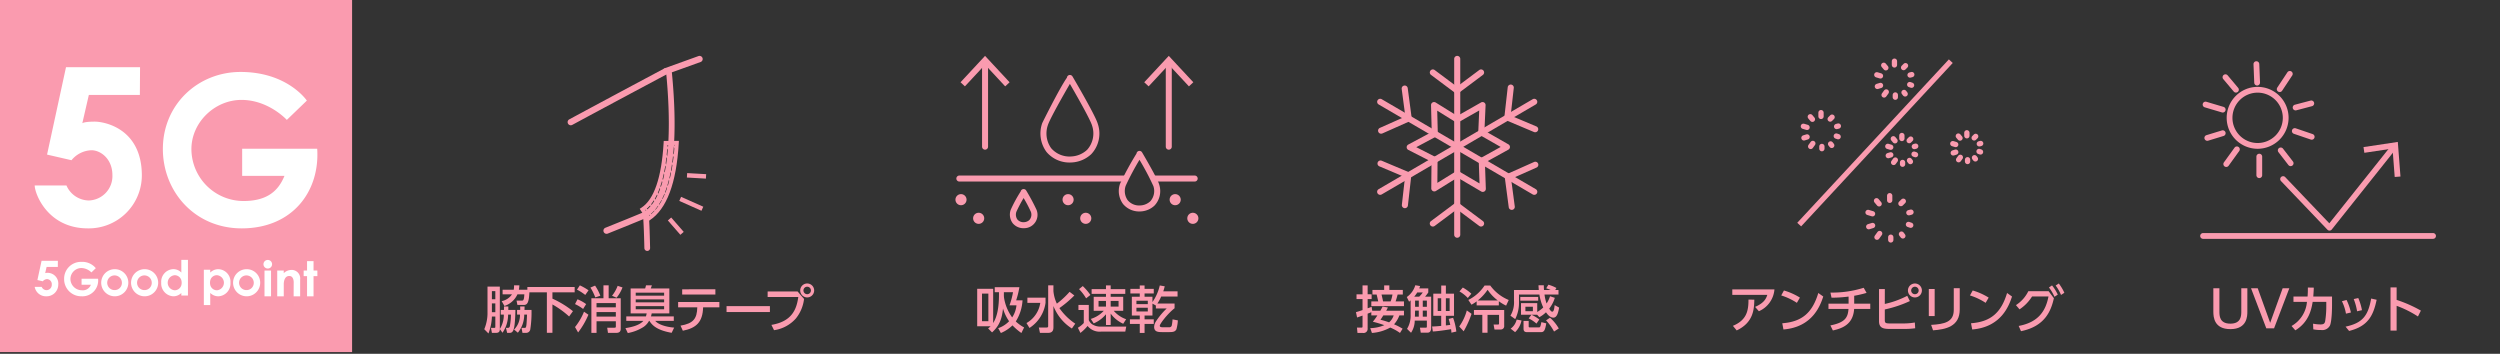 <svg xmlns="http://www.w3.org/2000/svg" xmlns:xlink="http://www.w3.org/1999/xlink" viewBox="0 0 742 105"><rect x="0" y="0" width="742" height="105" fill="#333333" stroke="none"/><defs><style>.cls-1,.cls-5,.cls-6,.cls-7{fill:none;}.cls-2{fill:#fa9baf;}.cls-3{fill:#fff;}.cls-4{clip-path:url(#clip-path);}.cls-5,.cls-6,.cls-7{stroke:#fa9baf;}.cls-5,.cls-6{stroke-linecap:round;stroke-linejoin:round;}.cls-5{stroke-width:1.572px;}.cls-6,.cls-7{stroke-width:1.571px;}.cls-7{stroke-miterlimit:10;}</style><clipPath id="clip-path"><path class="cls-1" d="M200.8,42.5c-.673,11.745-3.481,19.285-8.384,22.47l-1.778-2.735c4.429-2.876,6.326-10.694,6.867-19.718Z"/></clipPath></defs><g id="デザイン"><rect class="cls-2" width="104.5" height="104.5"/><path class="cls-3" d="M41.567,19.936l-.055,8.231H26.371l-1.94,8.414s.449-.48,3.713-.48c2.832,0,13.954,2.022,13.954,15.99A15.743,15.743,0,0,1,26.086,67.78C14.1,67.78,10.3,57.451,10.3,55.039h9.421A7.343,7.343,0,0,0,26.361,59.5a7.227,7.227,0,0,0,7-7.544c0-4.763-3.464-7.365-6.212-7.365a8,8,0,0,0-5.93,2.962l-7.253-1.671,5.625-25.941Z"/><path class="cls-3" d="M91.075,29.858l-5.944,5.729s-5.4-5.935-13.458-5.935S56.642,36.5,56.814,44.551A15.483,15.483,0,0,0,72.269,59.662c7.183,0,10.414-3.161,12.16-7.458H71.874V44.149H94.147c.822,12.756-7.436,23.632-22.407,23.632-13.965,0-23.4-10.943-23.4-23.565,0-13.225,10.439-22.859,23.061-22.859C85.369,21.357,91.075,29.858,91.075,29.858Z"/><path class="cls-3" d="M78.2,78.424a1.277,1.277,0,1,0,1.277-1.276A1.277,1.277,0,0,0,78.2,78.424Z"/><path class="cls-3" d="M73.226,79.893a4.024,4.024,0,1,0,4,4.024A4.013,4.013,0,0,0,73.226,79.893Zm.008,6.207a2.18,2.18,0,1,1,2.085-2.178A2.134,2.134,0,0,1,73.234,86.1Z"/><rect class="cls-3" x="78.504" y="80.299" width="1.94" height="7.646"/><polygon class="cls-3" points="94.203 81.961 94.194 80.299 93.06 80.299 93.06 77.496 91.134 77.496 91.134 80.299 90.128 80.299 90.128 81.961 91.134 81.961 91.134 87.945 93.06 87.945 93.06 81.961 94.203 81.961"/><path class="cls-3" d="M53.818,77.138v3.748a3.32,3.32,0,0,0-2.407-1.006,3.745,3.745,0,0,0-3.562,4.03,3.8,3.8,0,0,0,3.562,4.03,3.323,3.323,0,0,0,2.407-.982v.757h1.965V77.138Zm-1.96,9.02a2.244,2.244,0,0,1,0-4.476,2.052,2.052,0,0,1,1.97,1.51,2.823,2.823,0,0,1-.01,1.479A2.068,2.068,0,0,1,51.858,86.158Z"/><path class="cls-3" d="M64.782,79.893A3.387,3.387,0,0,0,62.4,80.9v-.844H60.5V90.536h1.9v-3.6a3.392,3.392,0,0,0,2.384,1.008,3.772,3.772,0,0,0,3.612-4.024A3.717,3.717,0,0,0,64.782,79.893Zm-.4,6.265a2.051,2.051,0,0,1-1.986-1.6,3.1,3.1,0,0,1,0-1.279,2,2,0,0,1,1.986-1.6,2.246,2.246,0,0,1,0,4.479Z"/><path class="cls-3" d="M86.3,80.123a3.293,3.293,0,0,0-2.083.958V80.29H82.281v7.654H84.22v-3.79c.057-.885.351-2.245,1.633-2.244,1.466,0,1.313,2.078,1.313,2.078l-.018,3.958h1.937V82.974A2.535,2.535,0,0,0,86.3,80.123Z"/><path class="cls-3" d="M42.947,79.893a4.024,4.024,0,1,0,4,4.024A4.013,4.013,0,0,0,42.947,79.893Zm.007,6.207a2.18,2.18,0,1,1,2.086-2.178A2.134,2.134,0,0,1,42.954,86.1Z"/><path class="cls-3" d="M34.087,79.893a4.024,4.024,0,1,0,4,4.024A4.013,4.013,0,0,0,34.087,79.893Zm.007,6.207a2.18,2.18,0,1,1,2.086-2.178A2.134,2.134,0,0,1,34.094,86.1Z"/><path class="cls-3" d="M17.176,77.411l-.012,1.811H13.833l-.426,1.851s.1-.1.816-.1a3.192,3.192,0,0,1,3.069,3.518,3.464,3.464,0,0,1-3.522,3.452,3.391,3.391,0,0,1-3.473-2.8h2.072a1.616,1.616,0,0,0,1.462.981,1.591,1.591,0,0,0,1.54-1.661A1.508,1.508,0,0,0,14,82.835a1.761,1.761,0,0,0-1.3.651l-1.6-.368,1.238-5.707Z"/><path class="cls-3" d="M28.434,79.594l-1.307,1.261a4.369,4.369,0,0,0-2.961-1.306A3.294,3.294,0,0,0,20.9,82.827a3.406,3.406,0,0,0,3.4,3.324,2.534,2.534,0,0,0,2.676-1.641H24.21V82.738h4.9a4.675,4.675,0,0,1-4.931,5.2,5.075,5.075,0,0,1-5.147-5.184,4.983,4.983,0,0,1,5.074-5.028A5.192,5.192,0,0,1,28.434,79.594Z"/><path class="cls-2" d="M432.5,70.565a.9.9,0,0,1-.9-.9V17.488a.9.9,0,1,1,1.807,0V69.662A.9.9,0,0,1,432.5,70.565Z"/><path class="cls-2" d="M455.363,57.827a.9.9,0,0,1-.456-.123l-45.718-26.7a.9.9,0,1,1,.911-1.559l45.718,26.7a.9.9,0,0,1-.455,1.683Z"/><path class="cls-2" d="M409.645,57.827a.9.9,0,0,1-.456-1.683l45.718-26.7a.9.9,0,1,1,.911,1.559L410.1,57.7A.9.9,0,0,1,409.645,57.827Z"/><path class="cls-2" d="M432.426,27.762a.9.9,0,0,1-.542-.18l-7.155-5.348a.9.9,0,0,1,1.084-1.447l6.613,4.943,6.612-4.943a.9.9,0,0,1,1.083,1.447l-7.153,5.348A.9.9,0,0,1,432.426,27.762Z"/><path class="cls-2" d="M455.622,39.252a.906.906,0,0,1-.351-.071l-8.232-3.471a.906.906,0,0,1-.547-.933l1-8.876a.9.9,0,1,1,1.8.2l-.922,8.206,7.608,3.207a.9.9,0,0,1-.351,1.737Z"/><path class="cls-2" d="M448.689,62.294a.9.9,0,0,1-.894-.784l-1.174-8.855a.907.907,0,0,1,.53-.945l8.16-3.632a.9.9,0,1,1,.734,1.651L448.5,53.086l1.085,8.186a.9.9,0,0,1-.778,1.014A.8.8,0,0,1,448.689,62.294Z"/><path class="cls-2" d="M425.271,67.24a.9.9,0,0,1-.542-1.627l7.155-5.347a.906.906,0,0,1,1.084,0l7.153,5.347a.9.9,0,1,1-1.083,1.447l-6.612-4.943-6.613,4.943A.9.9,0,0,1,425.271,67.24Z"/><path class="cls-2" d="M416.974,61.789a.872.872,0,0,1-.1-.006.9.9,0,0,1-.8-1L417,52.579l-7.608-3.208a.9.9,0,0,1,.7-1.666l8.231,3.471a.906.906,0,0,1,.547.934l-1,8.876A.9.9,0,0,1,416.974,61.789Z"/><path class="cls-2" d="M409.932,39.68a.9.9,0,0,1-.367-1.73l7.543-3.356-1.085-8.185a.9.9,0,0,1,1.793-.238l1.173,8.855a.905.905,0,0,1-.529.945L410.3,39.6A.894.894,0,0,1,409.932,39.68Z"/><path class="cls-2" d="M440.086,56.959a.9.9,0,0,1-.457-.124L432.583,52.7l-6.4,3.977a.9.9,0,0,1-1.38-.776l.067-7.9-6.873-3.5a.9.9,0,0,1-.014-1.6l6.95-3.713-.2-7.97a.9.9,0,0,1,1.38-.79l6.411,3.98,7.049-4a.9.9,0,0,1,1.348.827l-.337,7.542,7.111,4.063a.9.9,0,0,1-.011,1.575l-6.959,3.851.27,7.757a.9.9,0,0,1-.9.935Zm-7.517-6.215a.9.9,0,0,1,.457.124l6.1,3.578-.233-6.669a.907.907,0,0,1,.466-.822l6.04-3.342-6.2-3.54a.9.9,0,0,1-.453-.825l.288-6.461-6.1,3.458a.9.9,0,0,1-.923-.018l-5.443-3.381.174,6.854a.9.9,0,0,1-.478.82l-5.914,3.159,5.828,2.972a.9.9,0,0,1,.492.813l-.058,6.814,5.471-3.4A.9.9,0,0,1,432.569,50.744Z"/><path class="cls-2" d="M407.014,92.658c-.33.15-.735.3-1.1.435v4.44a1.211,1.211,0,0,1-1.38,1.29H402.9l-.15-1.59h1.215c.33,0,.435,0,.435-.36v-3.21c-.54.2-1.38.5-1.62.57l-.33-1.59c.5-.135.75-.2,1.95-.615v-3.27h-1.785v-1.41H404.4V84.709h1.515v2.639H407.1v1.41h-1.185V91.5a11.448,11.448,0,0,0,1.185-.45l.18,1.185h2.4c.465-.81.54-.975.675-1.245l1.575.27c-.135.27-.255.526-.51.975h5.28v1.38h-1.365a8.2,8.2,0,0,1-1.575,2.64,18.322,18.322,0,0,1,2.535,1.305l-.78,1.26a14.028,14.028,0,0,0-2.895-1.6,13.125,13.125,0,0,1-5.43,1.6l-.5-1.425a11.345,11.345,0,0,0,4.17-.885,32.69,32.69,0,0,0-3.405-1.02,16.334,16.334,0,0,0,1.35-1.875h-1.8Zm3.81-7.949h1.53v1.334h4v1.38h-1.545a19.054,19.054,0,0,1-.6,2.04h2.49v1.4h-9.69v-1.4h2.04c-.12-.674-.3-1.379-.465-2.04h-1.245v-1.38h3.48Zm-.255,8.909c-.57.9-.63.975-.84,1.29a22.218,22.218,0,0,1,2.55.765,4.583,4.583,0,0,0,1.365-2.055Zm-.525-6.195c.24,1.036.33,1.395.45,2.04h2.235a9.64,9.64,0,0,0,.555-2.04Z"/><path class="cls-2" d="M418.678,89.148c-.135.135-.33.285-.465.405l-.675-1.394a6.455,6.455,0,0,0,2.52-3.5l1.425.24c-.09.284-.135.42-.24.689h2.67v1.215a12.462,12.462,0,0,1-.945,1.245h1.8v9.21c0,.255,0,1.47-1.02,1.47h-2.07l-.24-1.47h1.68c.195,0,.375-.015.375-.285V95.163h-3.6a6.561,6.561,0,0,1-1.095,3.6l-1.185-1.155a7.536,7.536,0,0,0,1.065-4.2Zm2.535-1.095a8.052,8.052,0,0,0,1.065-1.245h-1.65a8.726,8.726,0,0,1-.885,1.245ZM420,92.178c-.015.375-.045,1.395-.06,1.815h1.155V92.178Zm0-2.969v1.844h1.1V89.209Zm2.28,0v1.844h1.215V89.209Zm0,2.969v1.815h1.215V92.178Zm8.5,6.555a8.264,8.264,0,0,0-.105-1.035c-.24.045-3.435.585-5.415.69l-.21-1.485c.54-.015,1.26-.03,2.7-.18v-3H425.4v-6.57h2.355V84.739h1.38v2.414h2.415v6.57h-2.415v2.865c.315-.03.87-.09,1.305-.165a18.235,18.235,0,0,0-.48-1.77l1.32-.33a17.765,17.765,0,0,1,.96,4.08Zm-4.065-10.2v3.779h1.035V88.534Zm2.415,0v3.779h1.125V88.534Z"/><path class="cls-2" d="M436.755,93.138a27.527,27.527,0,0,1-2.34,5.19L433.1,96.9a14.764,14.764,0,0,0,2.25-4.77Zm-2.595-7.8a13.569,13.569,0,0,1,2.535,1.83l-1.051,1.275a10.738,10.738,0,0,0-2.474-1.949Zm12.854,5.371a11.87,11.87,0,0,1-2.16-1.306v1.23h-6.585V89.448a13.128,13.128,0,0,1-1.53.99l-.944-1.41a12.428,12.428,0,0,0,4.829-4.289h1.68a12.8,12.8,0,0,0,5.49,4.3Zm-.57,1.3v4.68a.987.987,0,0,1-.975,1.11h-1.9l-.27-1.47h1.335c.285,0,.285-.27.285-.345V93.453h-3.42v5.31h-1.545v-5.31h-2.49v-1.44Zm-1.905-2.835a12.781,12.781,0,0,1-3.015-3.165,14.441,14.441,0,0,1-2.924,3.165Z"/><path class="cls-2" d="M454.525,93.423h-3.09v-3.45h4.815V92.6a10.4,10.4,0,0,0,1.785-1.335,14.214,14.214,0,0,1-1.14-3.84h-6.06v2.55a10.688,10.688,0,0,1-1.125,4.74l-1.41-1.02a7.7,7.7,0,0,0,1.05-4.484V86.074h7.365c-.045-.54-.075-.9-.09-1.4H458.2c.015.45.015.885.06,1.4h1.98a12.72,12.72,0,0,0-1.32-.511l.645-1.064a11.237,11.237,0,0,1,2.385.974l-.36.6h.975v1.349H458.41a12.644,12.644,0,0,0,.615,2.656,8.23,8.23,0,0,0,1.02-2.146l1.425.465a9.883,9.883,0,0,1-1.665,3.21c.195.315.555.9.9.9.51,0,.615-1.065.72-1.95l1.32.735c-.285,1.68-.69,2.985-1.71,2.985-1.065,0-1.86-1.125-2.19-1.59a8.687,8.687,0,0,1-1.965,1.455l-.645-.72H454.54a11.351,11.351,0,0,1,2.325,1.395l-.84,1.23a10.478,10.478,0,0,0-2.31-1.545Zm-6.165,4.125a4.589,4.589,0,0,0,1.785-2.7l1.44.27a6.609,6.609,0,0,1-1.9,3.465Zm2.865-9.42h5.31v1.11h-5.31Zm.96,7.125h1.53V96.9c0,.21.15.27.3.27h2.7c.39,0,.465-.06.765-1.56l1.455.36c-.345,2.04-.645,2.61-1.575,2.61h-4.125c-.705,0-1.05-.27-1.05-1.05Zm.555-4.214v1.319h2.22V91.039Zm8.5,7.364a15.062,15.062,0,0,0-2.37-3.315l1.17-.795a12.762,12.762,0,0,1,2.61,3.195Z"/><path class="cls-2" d="M292.366,44.425a.89.89,0,0,1-.891-.89V18.516a.891.891,0,1,1,1.781,0V43.535A.889.889,0,0,1,292.366,44.425Z"/><polygon class="cls-2" points="285.083 24.416 286.387 25.631 292.364 19.199 298.343 25.631 299.647 24.416 292.364 16.584 285.083 24.416"/><path class="cls-2" d="M346.894,44.425a.889.889,0,0,1-.89-.89V18.516a.89.89,0,1,1,1.78,0V43.535A.889.889,0,0,1,346.894,44.425Z"/><polygon class="cls-2" points="339.611 24.416 340.915 25.631 346.892 19.199 352.871 25.631 354.175 24.416 346.892 16.584 339.611 24.416"/><path class="cls-2" d="M317.5,48.233a8.874,8.874,0,0,1-6.888-3.123,9.215,9.215,0,0,1-1.282-8.563c.039-.118,5.175-10.472,7.329-13.484a.9.9,0,0,1,.764-.807l.024,0v0a.891.891,0,0,1,.868.433c.67,1.14,6.58,11.216,7.447,13.863l.08.257a8.94,8.94,0,0,1-1.948,8.937,9.175,9.175,0,0,1-5.735,2.468C317.935,48.225,317.715,48.233,317.5,48.233Zm.043-23.339c-1.729,2.976-5.876,10.241-6.521,12.21a7.515,7.515,0,0,0,.964,6.876,7.176,7.176,0,0,0,6.052,2.453,7.379,7.379,0,0,0,4.623-1.977,7.253,7.253,0,0,0,1.471-7.156l-.06-.193C323.477,35.3,319.887,28.932,317.54,24.894Z"/><path class="cls-2" d="M333.673,53.882H284.708a.891.891,0,0,1,0-1.781h48.965a.891.891,0,1,1,0,1.781Z"/><path class="cls-2" d="M354.552,53.882H342.64a.891.891,0,0,1,0-1.781h11.912a.891.891,0,1,1,0,1.781Z"/><path class="cls-2" d="M338.168,62.764a6.231,6.231,0,0,1-4.834-2.2,6.47,6.47,0,0,1-.911-6.01,90.334,90.334,0,0,1,4.893-8.977.893.893,0,0,1,.77-.787.117.117,0,0,1,.026,0h0a.9.9,0,0,1,.857.435c.736,1.252,4.436,7.58,5.01,9.335,0,.012.055.175.059.189a6.273,6.273,0,0,1-1.385,6.268,6.432,6.432,0,0,1-4.021,1.732C338.476,62.759,338.322,62.764,338.168,62.764Zm.029-15.327a81.035,81.035,0,0,0-4.082,7.678,4.725,4.725,0,0,0,.594,4.323,4.449,4.449,0,0,0,3.8,1.534,4.643,4.643,0,0,0,2.909-1.242,4.556,4.556,0,0,0,.906-4.494A75.954,75.954,0,0,0,338.2,47.437Z"/><path class="cls-2" d="M303.788,67.733a4.134,4.134,0,0,1-3.2-1.461,4.289,4.289,0,0,1-.616-3.984,42.04,42.04,0,0,1,2.972-5.474.893.893,0,0,1,.731-.691.177.177,0,0,1,.032,0v0a.877.877,0,0,1,.874.431,60.173,60.173,0,0,1,3.075,5.739,3.969,3.969,0,0,1-3.558,5.432C304,67.729,303.891,67.733,303.788,67.733Zm.024-8.96a42.812,42.812,0,0,0-2.149,4.07,2.55,2.55,0,0,0,.3,2.3,2.361,2.361,0,0,0,2.014.8,2.462,2.462,0,0,0,1.551-.657,2.41,2.41,0,0,0,.457-2.377A40.492,40.492,0,0,0,303.812,58.773Z"/><circle class="cls-2" cx="317.009" cy="59.262" r="1.651"/><circle class="cls-2" cx="322.251" cy="64.795" r="1.651"/><circle class="cls-2" cx="348.793" cy="59.262" r="1.651"/><circle class="cls-2" cx="354.035" cy="64.795" r="1.651"/><circle class="cls-2" cx="285.225" cy="59.262" r="1.651"/><circle class="cls-2" cx="290.467" cy="64.795" r="1.651"/><path class="cls-2" d="M303.147,98.837a17.236,17.236,0,0,1-2.64-2.264,11.121,11.121,0,0,1-3.45,2.264l-.8-1.439a8.035,8.035,0,0,0,3.24-2.055,12.768,12.768,0,0,1-1.8-3.765c-.27,2.16-.585,4.68-3.255,7.08l-1.17-1.185a5.648,5.648,0,0,0,.75-.645h-3.99V85.713h4.74v10.17c1.17-1.815,1.725-4.634,1.725-8.384v-.781h-1.26V85.233h7.32a25.4,25.4,0,0,1-.96,3.9h1.89a13.121,13.121,0,0,1-2,6.27,11.237,11.237,0,0,0,2.475,1.785Zm-9.8-11.7h-1.89v8.2h1.89Zm4.605.2a6.874,6.874,0,0,0,.06,1.109,13.5,13.5,0,0,0,2.4,5.76,7.84,7.84,0,0,0,1.275-3.585h-2.07a22.614,22.614,0,0,0,1.05-3.9h-2.715Z"/><path class="cls-2" d="M304.931,88.338h5.385v1.545a10.586,10.586,0,0,1-4.77,7.454l-.885-1.454a8.26,8.26,0,0,0,4.095-6h-3.825Zm7.725-1.934a11.042,11.042,0,0,0,1.02,3.72,26.08,26.08,0,0,0,3.78-3.51l1.409,1.079a31.847,31.847,0,0,1-4.439,3.75,17.737,17.737,0,0,0,4.709,4.62l-1,1.439a13.952,13.952,0,0,1-5.475-6.673v6.209c0,.57,0,1.755-1.545,1.755h-2.46l-.33-1.59h2.34c.225,0,.435-.06.435-.42V84.694h1.56Z"/><path class="cls-2" d="M320.08,90.5h3.074V95a2.842,2.842,0,0,0,1.305,1.425,4.485,4.485,0,0,0,2.145.51h7.665l-.285,1.485h-7.14a4.577,4.577,0,0,1-4.05-1.68,12.267,12.267,0,0,1-2.129,2.07l-.75-1.53a8.177,8.177,0,0,0,1.754-1.41V92H320.08Zm1.289-5.595a17.252,17.252,0,0,1,2.265,2.639l-1.275,1a13.984,13.984,0,0,0-2.1-2.73Zm2.385,9.749a8.705,8.705,0,0,0,3.84-2.4h-2.985V88.084h3.645v-.871h-4.26V85.818h4.26V84.709h1.395v1.109h4.335v1.395h-4.335v.871h3.72v4.169h-2.805a8.464,8.464,0,0,0,3.675,2.49l-.87,1.35a9.534,9.534,0,0,1-3.72-3.015v3.39h-1.395v-3.2a9.566,9.566,0,0,1-3.645,2.715Zm2.295-5.34v1.695h2.205V89.313Zm3.6,0v1.695h2.34V89.313Z"/><path class="cls-2" d="M342.047,90.108v3.54h-2.34v1.125h2.73v1.365h-2.73v2.67h-1.425v-2.67h-2.925V94.773h2.925V93.648h-2.355v-5.58h2.355v-.96h-2.79v-1.38h2.79v-1h1.425v1h2.73v1.38h-2.73v.96h2.34v1.59a14.184,14.184,0,0,0,2.175-4.935l1.47.255a13.705,13.705,0,0,1-.435,1.485H349.5v1.545h-4.859a12.679,12.679,0,0,1-1.125,2.071h5.1v1.409c-2.159,1.68-4.394,4.68-4.394,5.175,0,.464.569.464.825.464h1.9a.743.743,0,0,0,.826-.494,12.893,12.893,0,0,0,.239-1.845l1.575.3a11.925,11.925,0,0,1-.435,2.67c-.39.675-.915.81-2.159.81h-1.95c-1.185,0-2.49,0-2.49-1.545a3.114,3.114,0,0,1,.45-1.5,21.022,21.022,0,0,1,3.284-3.975h-3.224v-.87Zm-4.755-.84v.99h3.375v-.99Zm0,2.07v1.1h3.375v-1.1Z"/><path class="cls-2" d="M169.406,37.18a.934.934,0,0,1-.443-1.756c12.116-6.538,28.3-15.153,28.3-15.153l.876,1.648s-16.174,8.614-28.286,15.149A.935.935,0,0,1,169.406,37.18Z"/><path class="cls-2" d="M180.03,69.4a.934.934,0,0,1-.348-1.8c4.065-1.634,9.356-3.771,11.46-4.671a.934.934,0,0,1,.733,1.718c-2.119.906-7.422,3.049-11.5,4.686A.938.938,0,0,1,180.03,69.4Z"/><path class="cls-2" d="M191.563,64.5a.85.85,0,0,1-.463-1.563c8.706-5.653,7.891-28.218,6.63-41.166a.85.85,0,1,1,1.692-.164c1.585,16.284,1.588,36.921-7.4,42.756A.842.842,0,0,1,191.563,64.5Z"/><path class="cls-2" d="M192.1,74.481a.851.851,0,0,1-.849-.83c-.168-7.17-.346-9.07-.419-9.565a.852.852,0,0,1-.086-.664.908.908,0,0,1,.944-.633c.893.113,1.009.127,1.26,10.822a.851.851,0,0,1-.83.87Z"/><g class="cls-4"><polygon class="cls-2" points="211.818 55.435 198.234 38.622 198.609 38.32 212.193 55.133 211.818 55.435"/><polygon class="cls-2" points="210.404 56.577 196.82 39.764 197.195 39.462 210.779 56.275 210.404 56.577"/><polygon class="cls-2" points="208.992 57.719 195.406 40.907 195.782 40.605 209.367 57.417 208.992 57.719"/><polygon class="cls-2" points="207.578 58.861 193.993 42.048 194.368 41.746 207.953 58.559 207.578 58.861"/><polygon class="cls-2" points="206.165 60.003 192.579 43.191 192.954 42.889 206.54 59.701 206.165 60.003"/><polygon class="cls-2" points="204.751 61.146 191.167 44.333 191.542 44.031 205.126 60.844 204.751 61.146"/><polygon class="cls-2" points="201.923 63.43 188.339 46.617 188.714 46.315 202.298 63.128 201.923 63.43"/><polygon class="cls-2" points="200.511 64.572 186.925 47.759 187.3 47.457 200.886 64.27 200.511 64.572"/><polygon class="cls-2" points="203.337 62.288 189.753 45.475 190.128 45.173 203.712 61.985 203.337 62.288"/><polygon class="cls-2" points="199.097 65.714 185.511 48.902 185.886 48.6 199.472 65.412 199.097 65.714"/><polygon class="cls-2" points="196.269 67.998 182.685 51.186 183.06 50.884 196.644 67.696 196.269 67.998"/><polygon class="cls-2" points="194.856 69.141 181.271 52.328 181.646 52.026 195.231 68.839 194.856 69.141"/><polygon class="cls-2" points="197.683 66.857 184.097 50.044 184.472 49.742 198.058 66.555 197.683 66.857"/><polygon class="cls-2" points="193.442 70.283 179.858 53.47 180.233 53.168 193.817 69.981 193.442 70.283"/><polygon class="cls-2" points="192.03 71.425 178.444 54.613 178.819 54.311 192.405 71.123 192.03 71.425"/></g><path class="cls-2" d="M192.305,65.722l-2.436-3.745.5-.328c3.757-2.44,5.976-8.916,6.595-19.249l.033-.563,4.5-.024-.037.641c-.684,11.935-3.6,19.653-8.656,22.94Zm-.782-3.41,1.125,1.729c4.332-3.191,6.877-10.255,7.576-21.016l-2.089.01C197.469,53.014,195.247,59.491,191.523,62.312Z"/><rect class="cls-2" x="204.509" y="56.889" width="1.324" height="7.203" transform="translate(66.537 223.386) rotate(-66.027)"/><polygon class="cls-2" points="209.513 53.012 203.871 52.694 203.944 51.373 209.586 51.691 209.513 53.012"/><rect class="cls-2" x="199.912" y="64.301" width="1.324" height="5.651" transform="translate(5.285 148.356) rotate(-41.089)"/><path class="cls-2" d="M197.7,22.03a.934.934,0,0,1-.317-1.813l9.932-3.577a.934.934,0,0,1,.634,1.757l-9.932,3.577A.95.95,0,0,1,197.7,22.03Z"/><path class="cls-2" d="M148.349,97.668c0,.419-.03,1.125-1.11,1.125h-1.245l-.27-1.485h.975c.255,0,.315-.075.315-.3v-3.06h-1.02a14.926,14.926,0,0,1-1.02,5.025l-1.245-1.261a12.432,12.432,0,0,0,.96-5.159V85.069h3.66V97.653a7.859,7.859,0,0,0,1.185-4.275h-.915V91.983h.96v-1.02h1.3c0,.435,0,.63-.015,1.02h2.115c-.09,4.26-.375,5.265-.54,5.8-.06.21-.315,1.005-1.08,1.005h-.84l-.36-1.485h.525a.569.569,0,0,0,.615-.375,19.455,19.455,0,0,0,.345-3.555h-.84a9.386,9.386,0,0,1-1.665,5.385Zm-2.355-11.25v2.4h1.02v-2.4Zm0,3.63v2.61h1.02v-2.61ZM152.474,86a6.206,6.206,0,0,0,.09-1.321h1.575A7.22,7.22,0,0,1,154,86h3.15c-.09,4.064-.7,4.514-1.755,4.514h-1.83l-.255-1.3h1.59c.33,0,.66,0,.72-1.861h-2.04a6.508,6.508,0,0,1-3.855,3.465l-.825-1.439a4.812,4.812,0,0,0,3.06-2.026h-2.79V86Zm3.225,4.964c-.015.6-.015.735-.03,1.02h2.085a32.718,32.718,0,0,1-.375,5.835,1.237,1.237,0,0,1-1.185.975h-1.125l-.285-1.485h.93a.355.355,0,0,0,.405-.285c.1-.3.18-.555.3-3.645h-.825a8.6,8.6,0,0,1-1.89,5.37l-1.125-.93a6.117,6.117,0,0,0,1.755-4.44h-.87V91.983h.93a8.074,8.074,0,0,0-.015-1.02Z"/><path class="cls-2" d="M156.523,85.173h14.039v1.59h-6.6v1.875a28.289,28.289,0,0,1,6.089,3.72l-1.14,1.575a26.489,26.489,0,0,0-4.949-3.57v8.415h-1.65V86.763h-5.79Z"/><path class="cls-2" d="M171.4,88.834a11.088,11.088,0,0,1,2.565,1.424l-.9,1.44a12.09,12.09,0,0,0-2.4-1.44Zm3.24,4.574a23.292,23.292,0,0,1-3.06,5.264l-.915-1.6a17.912,17.912,0,0,0,2.67-4.56ZM172.1,84.694a17.045,17.045,0,0,1,2.58,1.47l-.975,1.379a14.143,14.143,0,0,0-2.46-1.575Zm4.515.074a13.71,13.71,0,0,1,1.56,3.016l-1.5.479a15.336,15.336,0,0,0-1.44-2.91Zm2.49,3.766v-3.84h1.545v3.84h3.584v9.059c0,.855-.495,1.2-1.29,1.2h-2.5l-.225-1.53h2.174c.346,0,.39-.136.39-.375V95.343h-5.729v3.45h-1.53V88.534Zm-2.055,1.425v1.259h5.729V89.959Zm0,2.654v1.35h5.729v-1.35Zm7.709-7.3a10.806,10.806,0,0,1-1.77,3.061l-1.335-.6a10.721,10.721,0,0,0,1.665-2.939Z"/><path class="cls-2" d="M199.347,98.778c-4.65-.81-5.894-2.43-6.6-3.54h-.12a5.15,5.15,0,0,1-1.6,1.785,12.928,12.928,0,0,1-4.695,1.83l-.705-1.47c1.95-.27,4.275-.915,5.325-2.145h-5.07V93.9h5.835a5.446,5.446,0,0,0,.21-.885h-4.755V85.624h4.305a8.742,8.742,0,0,0,.255-.93h1.739a9.148,9.148,0,0,1-.329.93h5.519v7.394h-5.234c-.06.316-.12.555-.21.885h6.764v1.335h-5.5c.825.99,2.91,1.77,5.609,2ZM188.683,86.869v.884h8.43v-.884Zm0,1.994v.87h8.43v-.87Zm0,2v.931h8.43v-.931Z"/><path class="cls-2" d="M201.976,96.648c3.825-.645,4.89-2.07,4.98-5.43h-5.685V89.643H213.51v1.575h-4.829c-.12,4.395-2.04,6.15-6.015,6.945Zm10.349-10.784v1.559h-9.854V85.864Z"/><path class="cls-2" d="M228.509,90.858v1.755h-12.87V90.858Z"/><path class="cls-2" d="M236.724,86.508l1.92,2.22a11.334,11.334,0,0,1-2.4,5.76A10.644,10.644,0,0,1,229.735,98l-.78-1.575c5.924-.99,7.454-4.395,7.979-8.28h-9.1V86.508Zm4.92-.3a2.07,2.07,0,1,1-2.07-2.071A2.074,2.074,0,0,1,241.644,86.209Zm-3.18,0a1.11,1.11,0,1,0,1.11-1.111A1.107,1.107,0,0,0,238.464,86.209Z"/><path class="cls-2" d="M670.064,44.159a9.188,9.188,0,1,1,9.189-9.188A9.2,9.2,0,0,1,670.064,44.159Zm0-16.66a7.473,7.473,0,1,0,7.474,7.472A7.481,7.481,0,0,0,670.064,27.5Z"/><path class="cls-2" d="M681.334,32.767a.857.857,0,0,1-.217-1.686l4.655-1.226a.857.857,0,1,1,.437,1.658l-4.655,1.226A.835.835,0,0,1,681.334,32.767Z"/><path class="cls-2" d="M686.114,41.465a.892.892,0,0,1-.277-.045l-5.023-1.715a.858.858,0,0,1,.554-1.624l5.023,1.714a.858.858,0,0,1-.277,1.67Z"/><path class="cls-2" d="M679.867,49.305a.851.851,0,0,1-.679-.333l-2.941-3.8a.857.857,0,1,1,1.356-1.048l2.941,3.8a.856.856,0,0,1-.677,1.381Z"/><path class="cls-2" d="M670.555,52.857A.856.856,0,0,1,669.7,52V46.487a.857.857,0,0,1,1.714,0V52A.856.856,0,0,1,670.555,52.857Z"/><path class="cls-2" d="M660.753,49.55a.849.849,0,0,1-.5-.163.858.858,0,0,1-.192-1.2l3.186-4.411a.858.858,0,0,1,1.39,1L661.449,49.2A.86.86,0,0,1,660.753,49.55Z"/><path class="cls-2" d="M691.4,68.438a.861.861,0,0,1-.62-.265L677,53.741a.858.858,0,0,1,1.241-1.185l13.1,13.721,18.5-23.233a.857.857,0,1,1,1.341,1.069l-19.111,24a.847.847,0,0,1-.632.322A.255.255,0,0,1,691.4,68.438Z"/><polygon class="cls-2" points="712.459 52.391 710.748 52.524 710.103 44.094 701.741 45.353 701.487 43.656 711.671 42.124 712.459 52.391"/><path class="cls-2" d="M722.1,70.888H653.905a.858.858,0,1,1,0-1.715H722.1a.858.858,0,1,1,0,1.715Z"/><path class="cls-2" d="M655.128,41.793a.858.858,0,0,1-.251-1.678l4.6-1.41a.858.858,0,0,1,.5,1.641l-4.6,1.41A.844.844,0,0,1,655.128,41.793Z"/><path class="cls-2" d="M659.7,33.4a.906.906,0,0,1-.245-.035l-5.087-1.512a.858.858,0,0,1,.489-1.645l5.087,1.513A.857.857,0,0,1,659.7,33.4Z"/><path class="cls-2" d="M663.626,27.475a.853.853,0,0,1-.657-.306l-3.09-3.677a.857.857,0,1,1,1.313-1.1l3.09,3.677a.856.856,0,0,1-.656,1.408Z"/><path class="cls-2" d="M669.916,25.382a.858.858,0,0,1-.856-.822l-.221-5.508a.858.858,0,0,1,1.714-.07l.221,5.508a.859.859,0,0,1-.823.892Z"/><path class="cls-2" d="M676.615,27.32a.857.857,0,0,1-.713-1.332l3-4.533a.857.857,0,1,1,1.428.948l-3,4.533A.853.853,0,0,1,676.615,27.32Z"/><path class="cls-2" d="M667.015,85.548v6.96c0,1.245-.015,5.175-5.039,5.175-4.785,0-5.055-3.5-5.055-5.175v-6.96h1.8V92.4c0,1.29,0,3.66,3.255,3.66,3.224,0,3.24-2.4,3.24-3.66V85.548Z"/><path class="cls-2" d="M670.089,85.548l3.7,10.26,3.705-10.26h1.98l-4.53,11.895h-2.31l-4.53-11.895Z"/><path class="cls-2" d="M680.129,96.752A9.069,9.069,0,0,0,684.7,89.6h-4v-1.59h4.186c.075-.96.089-1.545.089-2.67l1.755.031c-.03.96-.06,1.439-.15,2.639h5.565v2.475c0,.42,0,4.62-.6,6.1a2.576,2.576,0,0,1-2.655,1.365,11.025,11.025,0,0,1-2.3-.2l-.075-1.68a12.661,12.661,0,0,0,2.2.225c1.036,0,1.23-.345,1.38-.885a27.893,27.893,0,0,0,.345-4.605V89.6H686.4c-.361,2.1-1.051,5.955-5.145,8.445Z"/><path class="cls-2" d="M696.282,93.093a13.669,13.669,0,0,0-1.2-3.69l1.38-.375a16.482,16.482,0,0,1,1.29,3.721Zm-.12,3.855c4.86-1.035,6.7-3.06,7.59-8.34l1.634.36c-.944,4.53-2.459,7.86-8.174,9.255Zm3.42-4.56a17.068,17.068,0,0,0-1-3.63l1.35-.3a16.555,16.555,0,0,1,1.1,3.6Z"/><path class="cls-2" d="M717.649,93.933a31.042,31.042,0,0,0-6.329-3.165v7.35h-1.815V85.308h1.815v3.7a38.826,38.826,0,0,1,7.2,3.18Z"/><line class="cls-5" x1="545.11" y1="37.548" x2="545.623" y2="37.413"/><line class="cls-5" x1="545.011" y1="40.382" x2="545.561" y2="40.57"/><line class="cls-5" x1="543.321" y1="42.718" x2="543.657" y2="43.153"/><line class="cls-6" x1="540.736" y1="43.464" x2="540.736" y2="44.127"/><line class="cls-5" x1="538.051" y1="42.569" x2="537.405" y2="43.464"/><line class="cls-5" x1="536.343" y1="40.639" x2="535.41" y2="40.925"/><line class="cls-5" x1="536.329" y1="37.803" x2="535.244" y2="37.481"/><line class="cls-5" x1="537.924" y1="35.401" x2="537.297" y2="34.655"/><line class="cls-5" x1="540.477" y1="34.552" x2="540.477" y2="33.434"/><line class="cls-5" x1="543.195" y1="35.338" x2="543.763" y2="34.77"/><line class="cls-5" x1="566.904" y1="22.27" x2="567.417" y2="22.135"/><line class="cls-5" x1="566.805" y1="25.104" x2="567.355" y2="25.292"/><line class="cls-5" x1="565.115" y1="27.44" x2="565.451" y2="27.875"/><line class="cls-6" x1="562.53" y1="28.186" x2="562.53" y2="28.849"/><line class="cls-5" x1="559.845" y1="27.291" x2="559.199" y2="28.186"/><line class="cls-5" x1="558.137" y1="25.361" x2="557.204" y2="25.647"/><line class="cls-5" x1="558.123" y1="22.526" x2="557.037" y2="22.203"/><line class="cls-5" x1="559.718" y1="20.123" x2="559.091" y2="19.377"/><line class="cls-5" x1="562.271" y1="19.274" x2="562.271" y2="18.157"/><line class="cls-5" x1="564.989" y1="20.061" x2="565.557" y2="19.492"/><line class="cls-5" x1="566.552" y1="63.135" x2="567.182" y2="62.969"/><line class="cls-5" x1="566.43" y1="66.615" x2="567.106" y2="66.845"/><line class="cls-5" x1="564.355" y1="69.484" x2="564.768" y2="70.018"/><line class="cls-6" x1="561.18" y1="70.4" x2="561.18" y2="71.215"/><line class="cls-5" x1="557.883" y1="69.301" x2="557.089" y2="70.4"/><line class="cls-5" x1="555.785" y1="66.93" x2="554.638" y2="67.282"/><line class="cls-5" x1="555.768" y1="63.448" x2="554.434" y2="63.052"/><line class="cls-5" x1="557.726" y1="60.497" x2="556.956" y2="59.581"/><line class="cls-5" x1="560.862" y1="59.455" x2="560.862" y2="58.082"/><line class="cls-5" x1="564.2" y1="60.421" x2="564.898" y2="59.723"/><line class="cls-5" x1="568.17" y1="43.495" x2="568.579" y2="43.387"/><line class="cls-5" x1="568.091" y1="45.754" x2="568.53" y2="45.904"/><line class="cls-5" x1="566.744" y1="47.617" x2="567.012" y2="47.963"/><line class="cls-6" x1="564.682" y1="48.211" x2="564.682" y2="48.74"/><line class="cls-5" x1="562.542" y1="47.498" x2="562.027" y2="48.211"/><line class="cls-5" x1="561.18" y1="45.959" x2="560.436" y2="46.187"/><line class="cls-5" x1="561.169" y1="43.698" x2="560.303" y2="43.441"/><line class="cls-5" x1="562.441" y1="41.783" x2="561.941" y2="41.188"/><line class="cls-5" x1="564.476" y1="41.106" x2="564.476" y2="40.215"/><line class="cls-5" x1="566.643" y1="41.733" x2="567.096" y2="41.28"/><line class="cls-7" x1="579.001" y1="18.157" x2="534.001" y2="66.657"/><line class="cls-5" x1="587.459" y1="42.69" x2="587.868" y2="42.583"/><line class="cls-5" x1="587.38" y1="44.949" x2="587.819" y2="45.099"/><line class="cls-5" x1="586.032" y1="46.812" x2="586.301" y2="47.159"/><line class="cls-6" x1="583.971" y1="47.407" x2="583.971" y2="47.936"/><line class="cls-5" x1="581.831" y1="46.693" x2="581.316" y2="47.407"/><line class="cls-5" x1="580.469" y1="45.154" x2="579.725" y2="45.382"/><line class="cls-5" x1="580.458" y1="42.894" x2="579.592" y2="42.636"/><line class="cls-5" x1="581.73" y1="40.978" x2="581.23" y2="40.383"/><line class="cls-5" x1="583.765" y1="40.301" x2="583.765" y2="39.41"/><line class="cls-5" x1="585.932" y1="40.928" x2="586.385" y2="40.475"/><path class="cls-2" d="M526.654,85.893a7.694,7.694,0,0,1-4.62,6.481l-1.124-1.29c2.594-1.125,3.255-2.371,3.629-3.571H514.145v-1.62ZM514.325,96.708c4.11-1.71,4.635-4.5,4.62-7.785l1.74.015c-.061,3-.331,6.81-5.235,9.135Z"/><path class="cls-2" d="M533.315,89.883a18.543,18.543,0,0,0-4.65-2.2l.81-1.469a18.881,18.881,0,0,1,4.74,2.115Zm-4.335,6.06c5.955-.435,8.969-3.24,10.694-8.984l1.47,1.049c-.81,2.415-3.03,9.075-11.819,9.78Z"/><path class="cls-2" d="M550.326,90.138h4.77v1.545h-4.785c-.3,4.485-3.3,5.73-6.315,6.4l-.735-1.5c4.335-.855,5.205-2.325,5.37-4.9h-5.94V90.138h5.97V88.023a38.662,38.662,0,0,1-5.07.33l-.315-1.515a31.274,31.274,0,0,0,9.87-1.424L554,86.928a33.077,33.077,0,0,1-3.675.856Z"/><path class="cls-2" d="M559.409,90.213a26.831,26.831,0,0,0,6.66-2.415l.779,1.56a35.249,35.249,0,0,1-7.439,2.49v3.075c0,.96.21,1.08,1.7,1.08h3.87a20.272,20.272,0,0,0,3.344-.285l.105,1.71a23.637,23.637,0,0,1-3.1.2h-4.5c-1.965,0-3.135-.33-3.135-2.325V85.789h1.725Zm11.009-4a2.07,2.07,0,1,1-2.07-2.071A2.064,2.064,0,0,1,570.418,86.209Zm-3.18,0a1.11,1.11,0,1,0,1.11-1.111A1.117,1.117,0,0,0,567.238,86.209Z"/><path class="cls-2" d="M574.209,93.813h-1.74v-8.04h1.74Zm7.44-1.95c0,5.07-4.155,5.895-7.92,6.18l-.57-1.62c3.96-.225,6.72-.84,6.72-4.44V85.534h1.77Z"/><path class="cls-2" d="M589.335,89.883a18.543,18.543,0,0,0-4.65-2.2l.81-1.469a18.881,18.881,0,0,1,4.74,2.115ZM585,95.943c5.955-.435,8.97-3.24,10.7-8.984l1.47,1.049c-.81,2.415-3.03,9.075-11.82,9.78Z"/><path class="cls-2" d="M599.141,96.738c5.925-1.095,8.04-4.529,8.849-8.744h-4.874a12.493,12.493,0,0,1-3.72,3.824l-1.065-1.26a10.248,10.248,0,0,0,3.675-4.125h6.029l1.56,2.085c-.885,3.9-2.73,8.34-9.764,9.779Zm9.9-12.029a13.27,13.27,0,0,1,1.71,2.729l-.99.66a12.593,12.593,0,0,0-1.635-2.774Zm2.01-.571a13.879,13.879,0,0,1,1.65,2.76l-.99.645a13,13,0,0,0-1.59-2.8Z"/></g></svg>